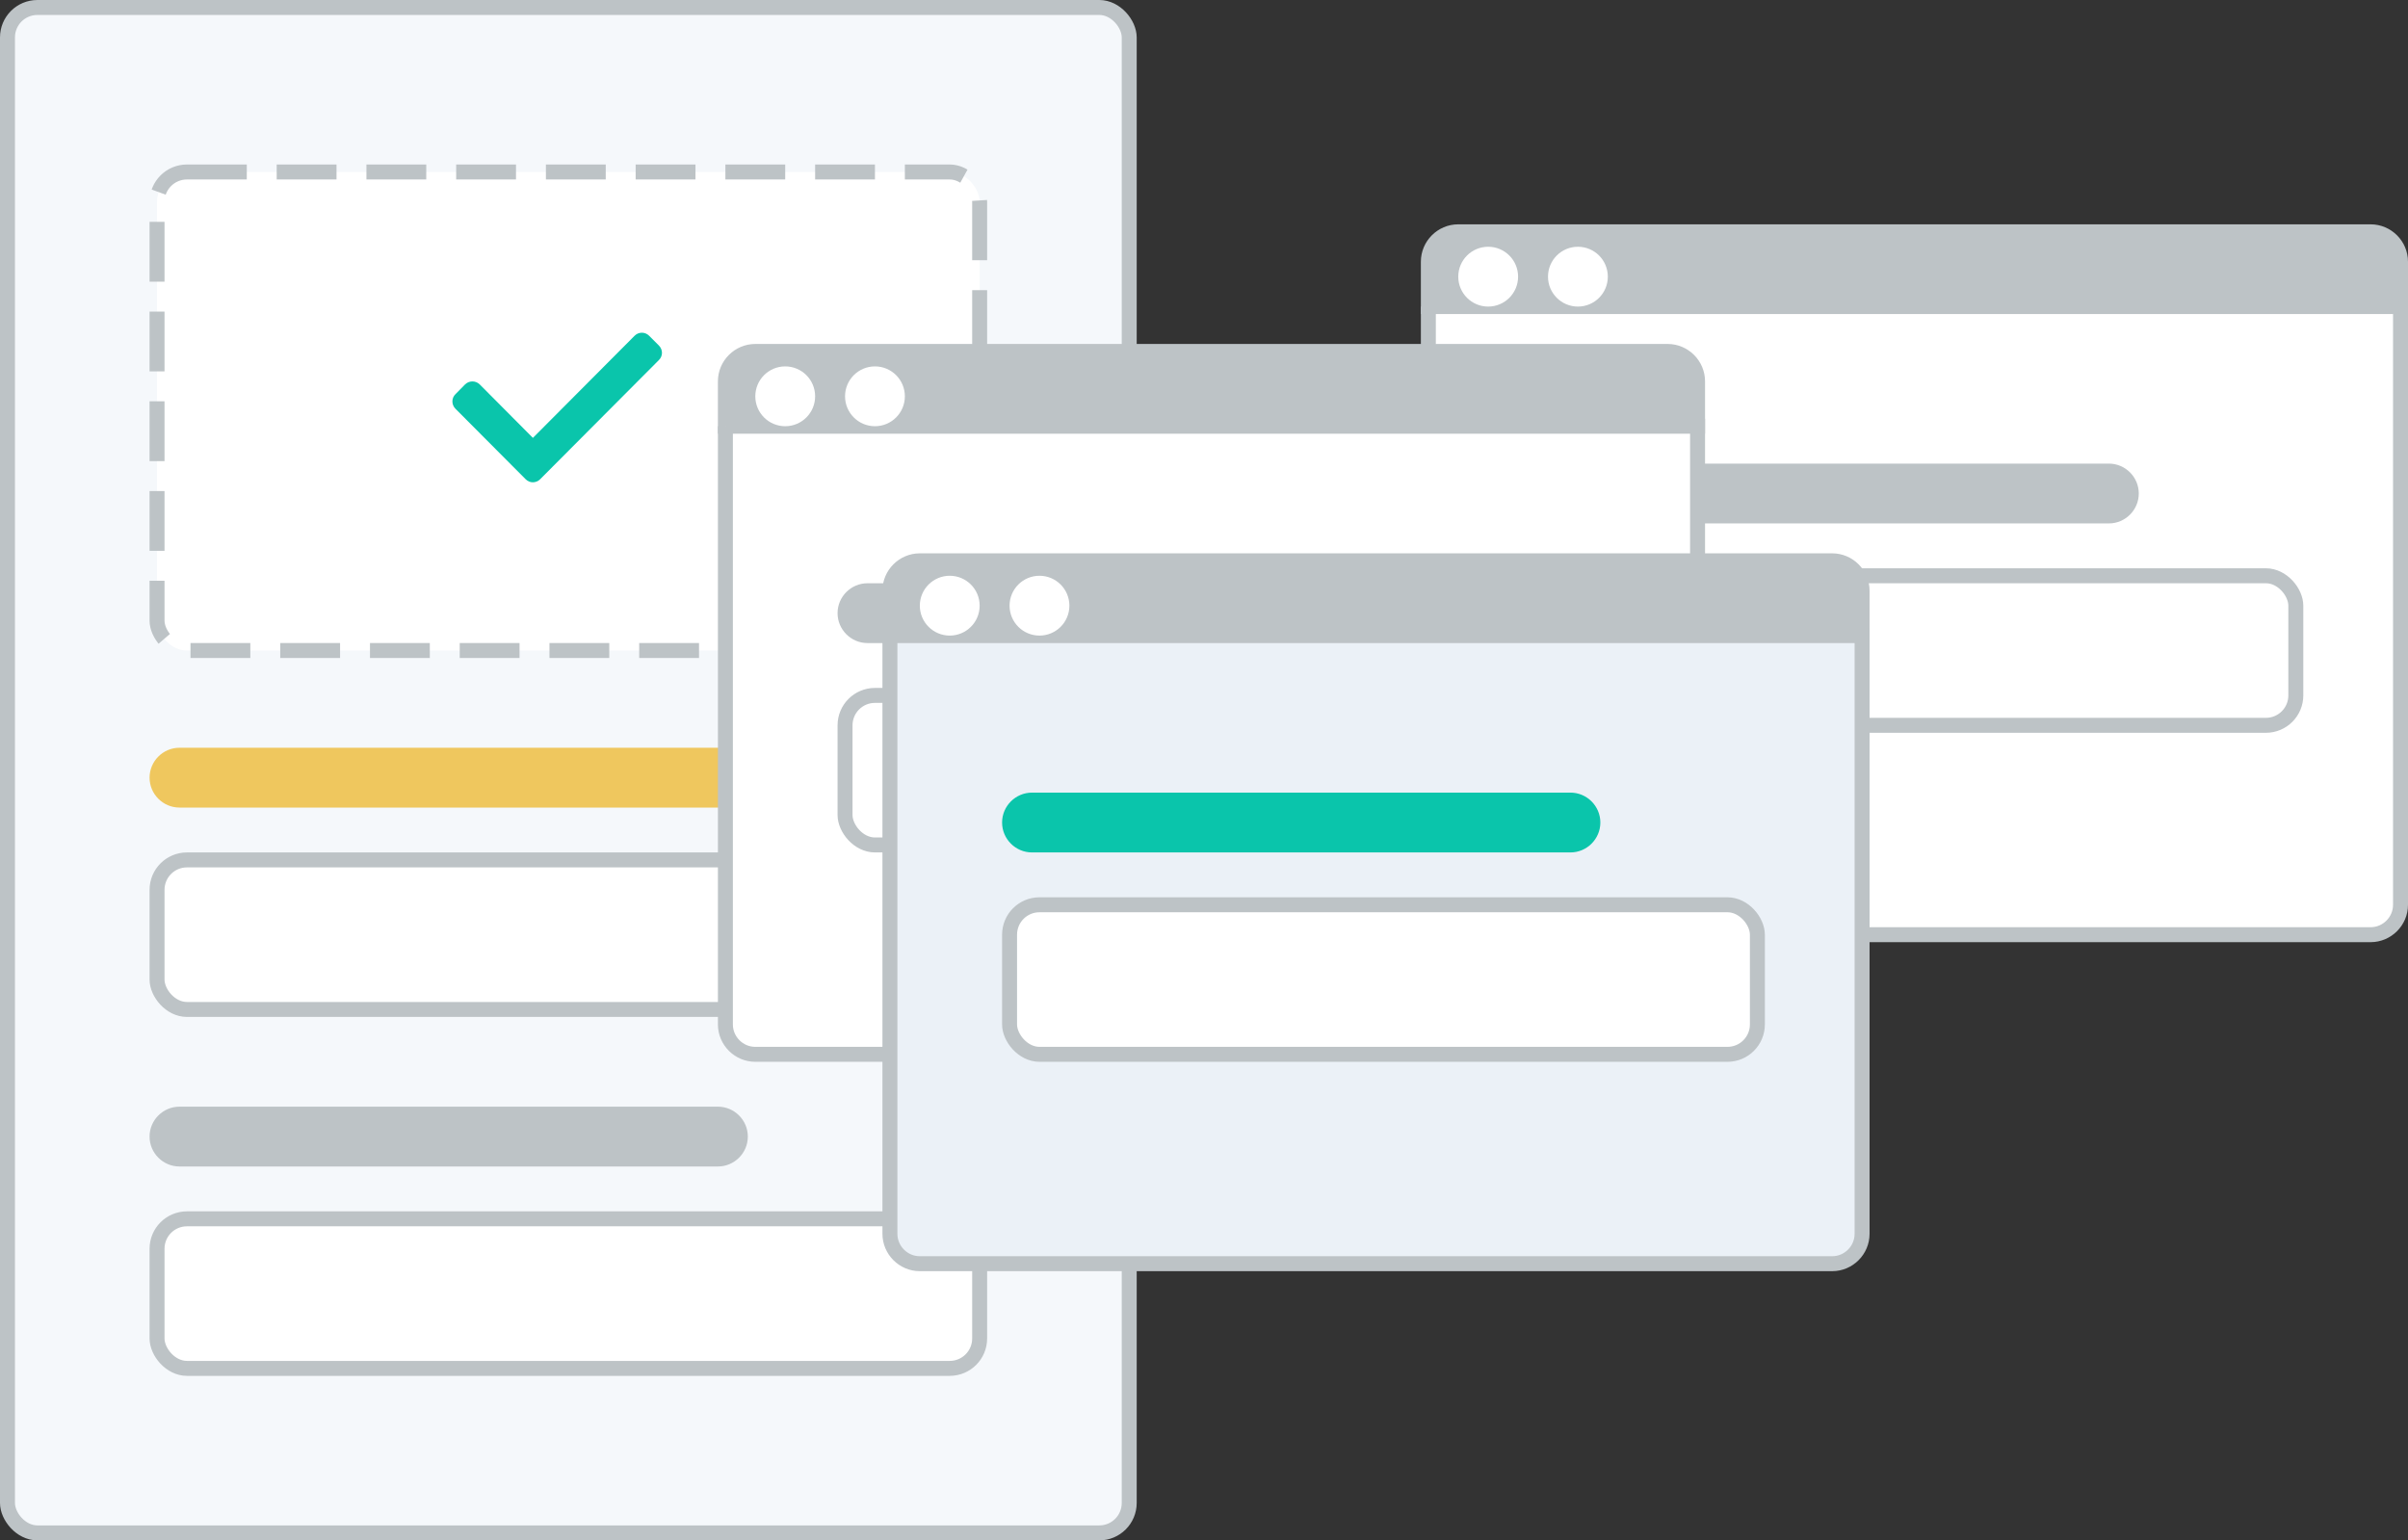 <svg xmlns="http://www.w3.org/2000/svg" width="161" height="103" preserveAspectRatio="none"><rect width="100%" height="100%" fill="#333333" stroke="none"/><defs><style>.cls-1 { fill: #f5f8fb; } .cls-1, .cls-10, .cls-2, .cls-3, .cls-7, .cls-8 { stroke: #bdc3c6; stroke-width: 1px; } .cls-2, .cls-3, .cls-8, .cls-9 { fill: #fff; } .cls-2 { stroke-dasharray: 4,2; } .cls-4 { fill: #efc75e; } .cls-10, .cls-4, .cls-5, .cls-6, .cls-7, .cls-8 { fill-rule: evenodd; } .cls-5, .cls-7 { fill: #bdc3c6; } .cls-6 { fill: #0ac5ab; } .cls-10 { fill: #ebf1f7; }</style></defs><rect width="75" height="102" x=".5" y=".5" rx="2" ry="2" class="cls-1"/><rect width="55" height="32" x="10.5" y="11.5" rx="2" ry="2" class="cls-2"/><rect width="55" height="10" x="10.5" y="57.5" rx="2" ry="2" class="cls-3"/><path d="M12 50h36c1.1 0 2 .9 2 2s-.9 2-2 2H12c-1.1 0-2-.9-2-2s.9-2 2-2z" class="cls-4"/><rect width="55" height="10" x="10.5" y="81.5" rx="2" ry="2" class="cls-3"/><path d="M12 74h36c1.1 0 2 .9 2 2s-.9 2-2 2H12c-1.1 0-2-.9-2-2s.9-2 2-2z" class="cls-5"/><path d="M44.05 23.1l-.65-.65c-.27-.27-.7-.27-.97 0l-6.8 6.83-3.56-3.58c-.27-.26-.7-.26-.97 0l-.65.66c-.27.26-.27.7 0 .97l4.7 4.72c.13.13.3.2.48.2.17 0 .35-.07.48-.2l7.94-7.97c.28-.27.28-.7 0-.98z" class="cls-6"/><path d="M97.5 15.5h61c1.1 0 2 .9 2 2v3h-65v-3c0-1.1.9-2 2-2z" class="cls-7"/><path d="M95.5 20.5h65v40c0 1.1-.9 2-2 2h-61c-1.1 0-2-.9-2-2v-40z" class="cls-8"/><rect width="50" height="10" x="103.5" y="38.5" rx="2" ry="2" class="cls-3"/><path d="M105 31h36c1.1 0 2 .9 2 2s-.9 2-2 2h-36c-1.1 0-2-.9-2-2s.9-2 2-2z" class="cls-5"/><circle cx="99.5" cy="18.5" r="2" class="cls-9"/><circle cx="105.5" cy="18.5" r="2" class="cls-9"/><path d="M50.5 23.5h61c1.1 0 2 .9 2 2v3h-65v-3c0-1.1.9-2 2-2z" class="cls-7"/><path d="M48.5 28.5h65v40c0 1.1-.9 2-2 2h-61c-1.1 0-2-.9-2-2v-40z" class="cls-8"/><rect width="50" height="10" x="56.5" y="46.5" rx="2" ry="2" class="cls-3"/><path d="M58 39h36c1.1 0 2 .9 2 2s-.9 2-2 2H58c-1.1 0-2-.9-2-2s.9-2 2-2z" class="cls-5"/><circle cx="52.5" cy="26.5" r="2" class="cls-9"/><circle cx="58.5" cy="26.5" r="2" class="cls-9"/><path d="M61.5 37.5h61c1.1 0 2 .9 2 2v3h-65v-3c0-1.1.9-2 2-2z" class="cls-7"/><path d="M59.5 42.5h65v40c0 1.1-.9 2-2 2h-61c-1.1 0-2-.9-2-2v-40z" class="cls-10"/><rect width="50" height="10" x="67.5" y="60.5" rx="2" ry="2" class="cls-3"/><path d="M69 53h36c1.1 0 2 .9 2 2s-.9 2-2 2H69c-1.1 0-2-.9-2-2s.9-2 2-2z" class="cls-6"/><circle cx="63.5" cy="40.5" r="2" class="cls-9"/><circle cx="69.5" cy="40.5" r="2" class="cls-9"/></svg>